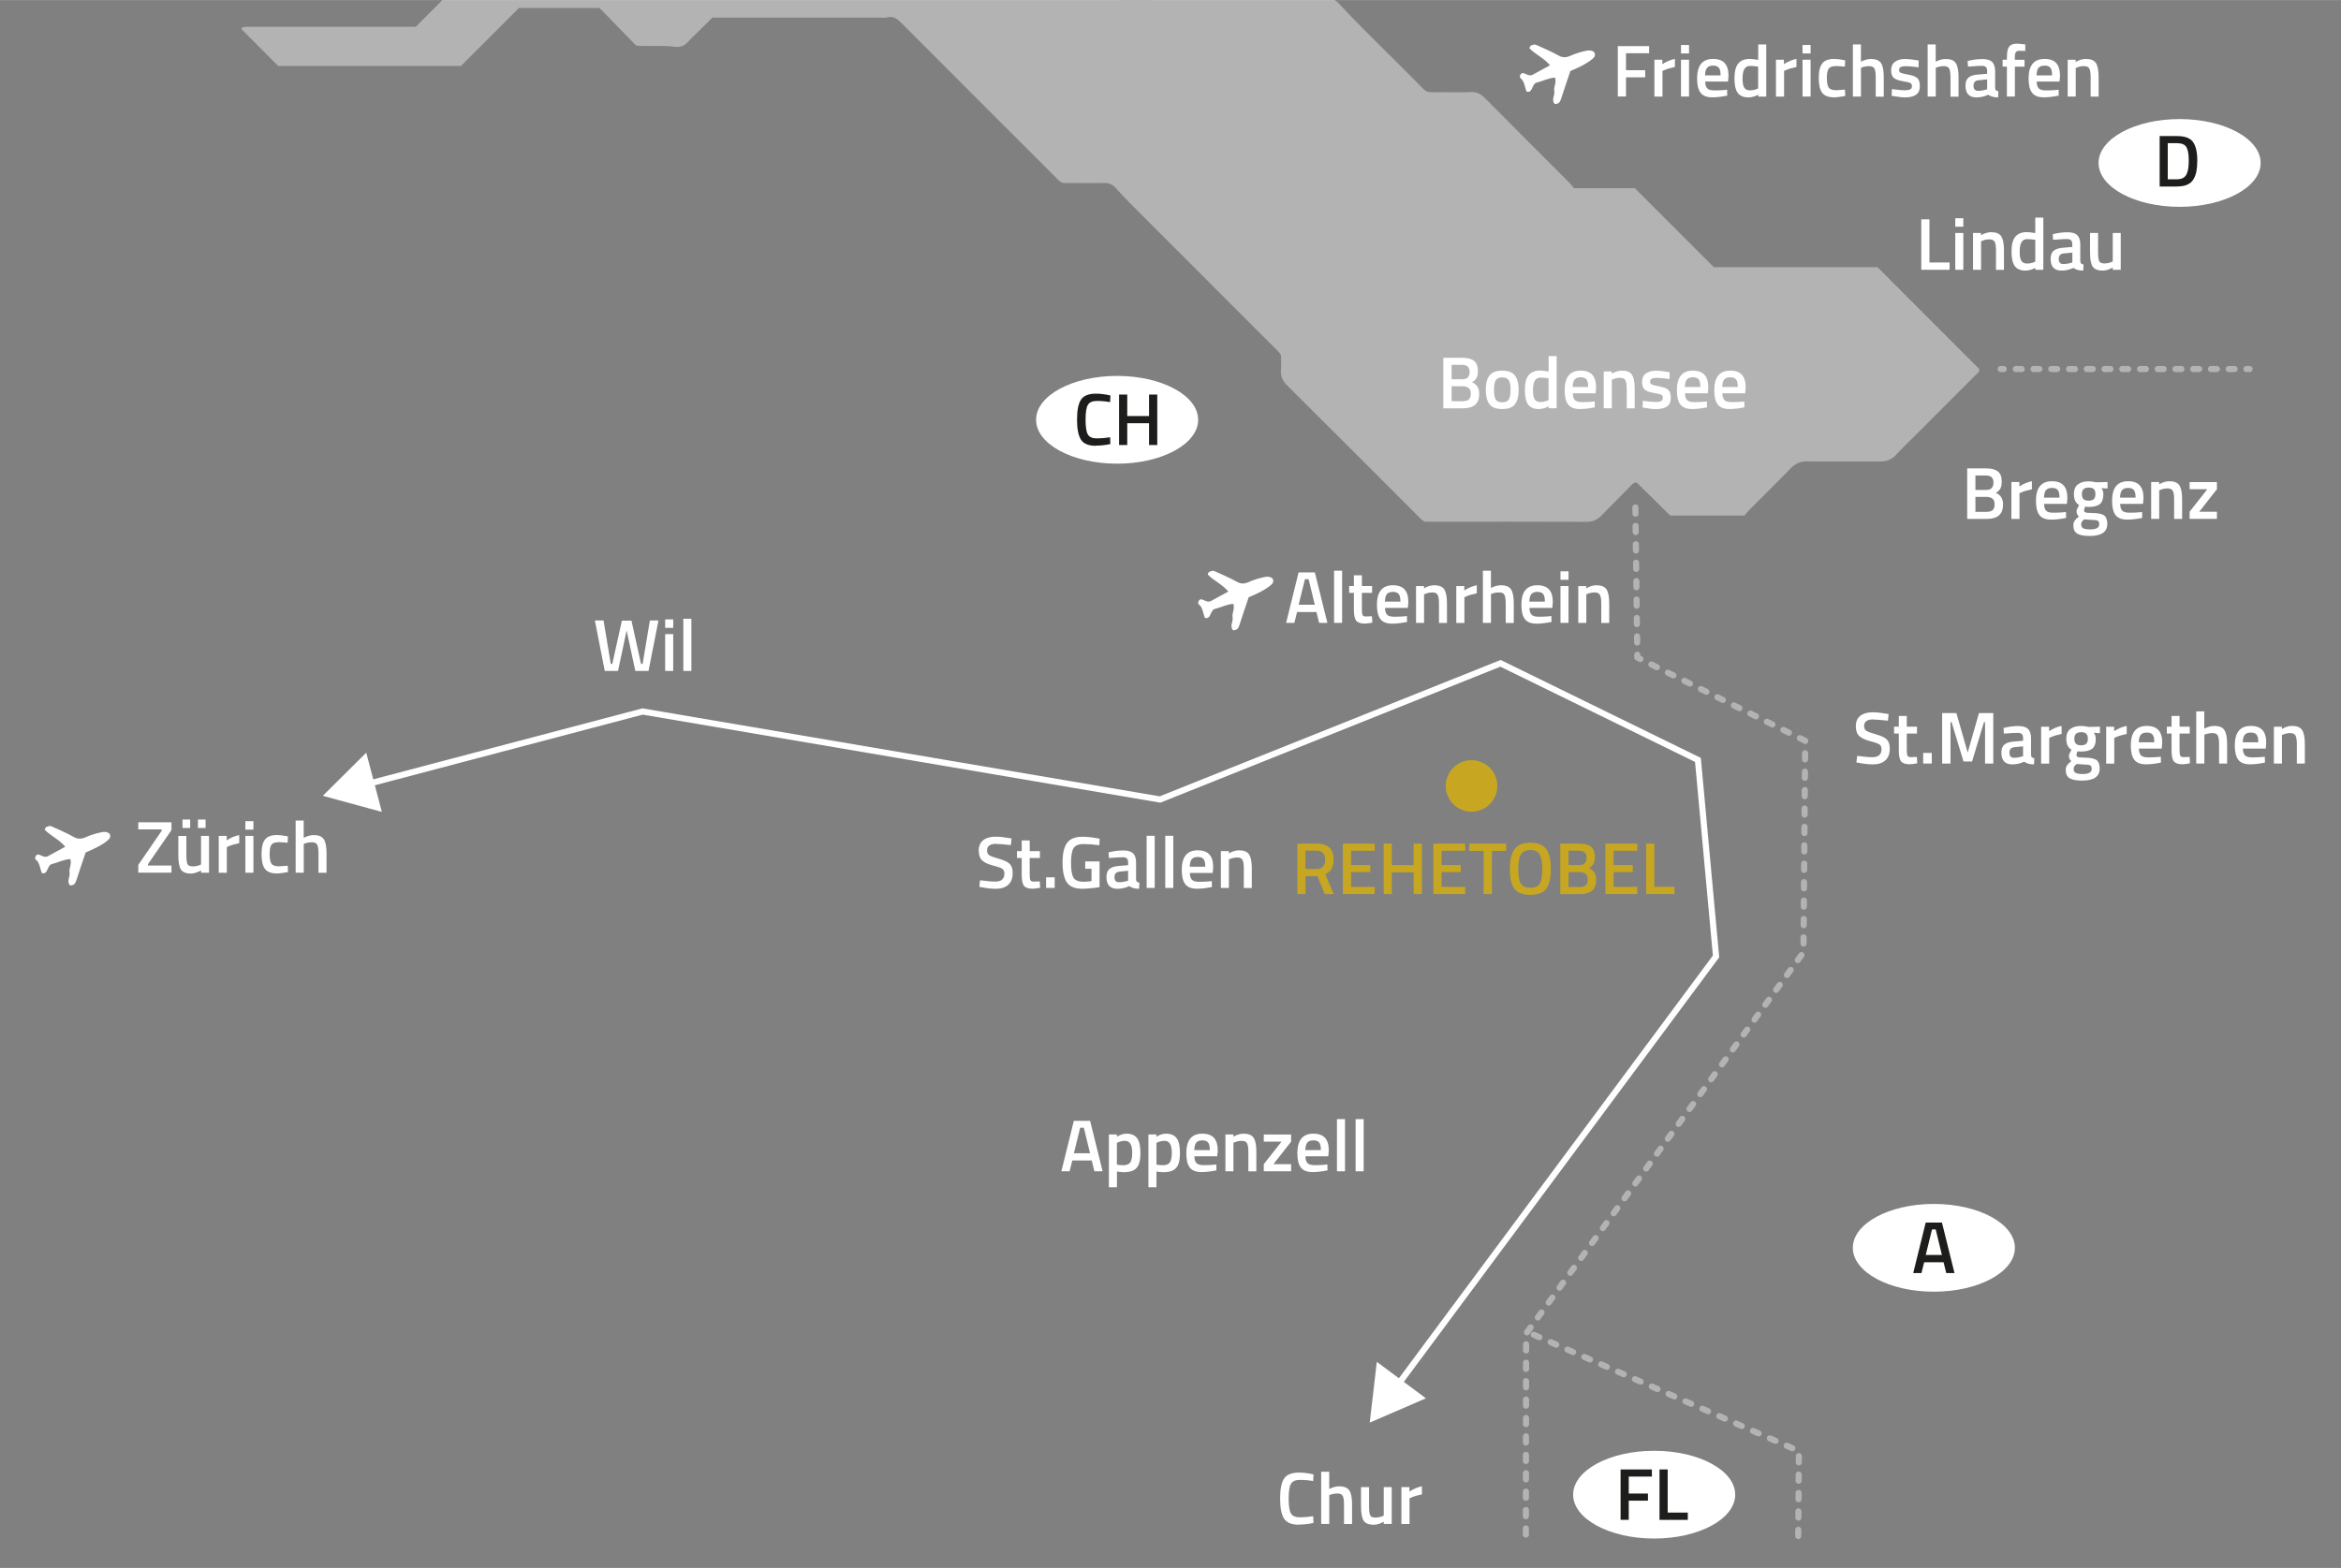 <?xml version="1.0" encoding="UTF-8"?>
<svg xmlns="http://www.w3.org/2000/svg" id="Ebene_3" viewBox="0 0 381.33 255.47" width="900" height="603">
  <rect x="0" y="0" width="381.33" height="255.47" fill="#808080" stroke="none"/>
  <defs>
    <style>
      .cls-1, .cls-2, .cls-3, .cls-4, .cls-5 {
        fill: none;
      }

      .cls-2 {
        stroke-miterlimit: 10;
      }

      .cls-2, .cls-3, .cls-4, .cls-5 {
        stroke: #fff;
      }

      .cls-6, .cls-3, .cls-7 {
        opacity: .4;
      }

      .cls-6, .cls-8 {
        fill: #fff;
      }

      .cls-9 {
        fill: #1d1d1b;
      }

      .cls-3 {
        stroke-dasharray: 1 2;
      }

      .cls-3, .cls-4, .cls-5 {
        stroke-linecap: round;
        stroke-linejoin: round;
      }

      .cls-5 {
        stroke-dasharray: .96 1.93;
      }

      .cls-10 {
        fill: #c7a721;
      }
    </style>
  </defs>
  <path class="cls-6" d="M68.28-32.06h10.48c.59.29,1.06.7,1.51,1.16,1.78,1.8,3.58,3.6,5.26,5.29.53.22.93.16,1.32.16,1.9,0,3.81.02,5.71,0,.69-.01,1.23.21,1.69.69.36.37.73.73,1.09,1.09,4.68,4.68,9.36,9.36,14.04,14.05.32.32.77.57.78,1.11-.78.34-4.15.43-6.15.17-1.93-1.98-3.95-4.05-5.91-6.06h-3.67c-.18.62-.29,3.34-.13,3.79.09.26.21.54.4.72,1.13,1.1,2.14,2.34,3.55,3.3.4,0,.87,0,1.35,0,3.77,0,7.53.02,11.3-.02.95,0,1.66.26,2.3.97.93,1.02,1.97,1.96,2.93,2.96.56.58,1.17.84,2,.83,3.41-.05,6.82.1,10.23-.07,5.27-.26,10.54-.07,15.8-.18.35,0,.71.05,1.15-.24.12-1.18.06-2.44.04-3.67-3.34-3.34-6.64-6.65-9.85-9.86-.22-.56-.16-1-.16-1.43,0-3.09-.02-6.18.01-9.28,0-.77-.23-1.35-.78-1.89-2.04-2-4.06-4.01-6.05-6.06-.61-.62-1.26-.85-2.11-.84-3.01.03-6.03.01-9.04.01-.43,0-.87,0-1.27,0-.4-.39-.75-.71-1.09-1.05-8.41-8.41-16.81-16.82-25.23-25.21-.73-.73-1.08-1.48-1.03-2.52.07-1.7.02-3.41.02-5.11,0-.43-.09-.88.33-1.31h8.17c7.03,7.03,14.18,14.17,21.33,21.32h13.57c.58.26.88.64,1.22.97,5.47,5.46,10.93,10.93,16.41,16.38,1.03,1.03,2.13,2,3.17,3.02,2.67,2.65,5.33,5.31,7.98,7.97.28.28.54.57.59,1.1-1.06.24-2.12.09-3.16.12-1.07.02-2.13,0-3.06,0-.41.28-.39.57-.39.84,0,4.16,0,8.32,0,12.49,0,.23-.02.48.19.72.38.29.87.15,1.33.15,6.14,0,12.29.03,18.43-.02,1.09,0,1.88.31,2.62,1.09,1.42,1.49,2.9,2.92,4.26,4.28.57.19,1.01.13,1.45.13,10.55,0,21.09-.02,31.64-.03.43,0,.86,0,1.3-.1.76-.17,1.4.1,1.92.66,4.09,4.43,8.48,8.55,12.7,12.85,1.91,1.94,1.31,1.61,3.91,1.63,1.63.01,3.25.05,4.88-.02.96-.04,1.65.3,2.31.97,4.55,4.59,9.13,9.15,13.69,13.72.31.31.57.66.84.98h9.91c4.29,4.29,8.57,8.57,12.86,12.86h26.66c5.55,5.56,11.01,11.02,16.57,16.59.12.47-.37.77-.72,1.12-3.16,3.17-6.33,6.34-9.5,9.51-1.12,1.12-2.28,2.21-3.35,3.38-.74.81-1.58,1.08-2.63,1.07-3.92-.02-7.85.05-11.77-.02-1.18-.02-2.01.36-2.81,1.2-2.17,2.26-4.42,4.44-6.62,6.66-.31.31-.57.66-.83.96h-12.11c-1.8-1.78-3.65-3.61-5.46-5.39-.41,0-.61.19-.81.39-1.64,1.67-3.28,3.33-4.92,5-.66.68-1.39,1.03-2.41,1.03-8.44-.04-16.89-.02-25.33-.02-.39,0-.79,0-1.02,0-.54-.25-.78-.57-1.06-.85-7.12-7.12-14.23-14.25-21.37-21.35-.73-.73-1.11-1.48-1.02-2.52.07-.83.01-1.66.01-2.38-.24-.52-.6-.78-.9-1.09-7.93-7.94-15.86-15.87-23.79-23.81-.75-.75-1.48-1.54-2.19-2.33-.54-.6-1.14-.89-1.98-.87-1.9.05-3.81.02-5.71.01-.39,0-.79.05-1.2-.09-.41-.22-.71-.61-1.04-.94-8.36-8.35-16.71-16.7-25.05-25.07-.69-.7-1.36-1.17-2.39-.87-.33.1-.71.02-1.07.02-8.6,0-17.21,0-25.81,0-.47,0-.95,0-1.5,0-.91.91-1.84,1.82-2.77,2.74-.37.36-.76.7-1.09,1.1-.61.75-1.41,1.03-2.32.91-1.74-.23-3.48-.09-5.22-.14-.32,0-.63-.04-1.02-.06-1.99-2.05-4-4.12-5.96-6.12h-13.12c-3.11,3.11-6.28,6.27-9.46,9.45h-29.76c-2.02-2.02-3.99-4-6-6.02.05-.27.32-.34.6-.36.36-.02.71-.01,1.07-.01,8.52,0,17.05,0,25.57,0,.43,0,.87,0,1.18,0,5.12-5.15,10.14-10.21,15.18-15.29-.36-.64-3.95-4.34-5.71-5.83-.41-.16-.85-.09-1.28-.09-2.46,0-4.92-.01-7.37.01-.72,0-1.3-.17-1.82-.69-1.95-1.97-3.92-3.93-5.88-5.89-.2-.2-.39-.39-.4-.7.45-.76,6.4-6.81,7.81-7.92Z"/>
  <g>
    <rect class="cls-1" x="210.38" y="137.17" width="69.44" height="15.67"/>
    <path class="cls-10" d="M212.66,142.74v2.93h-1.33v-8.22h3.12c1.86,0,2.78.87,2.78,2.62,0,1.17-.45,1.96-1.34,2.38l1.36,3.23h-1.46l-1.19-2.93h-1.93ZM215.86,140.08c0-.98-.47-1.48-1.42-1.48h-1.79v2.99h1.81c.48,0,.83-.14,1.06-.41.22-.28.34-.64.34-1.1Z"/>
    <path class="cls-10" d="M218.75,145.67v-8.22h5.18v1.16h-3.85v2.33h3.13v1.15h-3.13v2.4h3.85v1.18h-5.18Z"/>
    <path class="cls-10" d="M230.27,145.67v-3.55h-3.55v3.55h-1.33v-8.22h1.33v3.5h3.55v-3.5h1.34v8.22h-1.34Z"/>
    <path class="cls-10" d="M233.49,145.67v-8.22h5.18v1.16h-3.85v2.33h3.13v1.15h-3.13v2.4h3.85v1.18h-5.18Z"/>
    <path class="cls-10" d="M239.34,138.64v-1.19h6v1.19h-2.32v7.03h-1.34v-7.03h-2.34Z"/>
    <path class="cls-10" d="M251.88,144.79c-.49.67-1.36,1.01-2.6,1.01s-2.11-.34-2.6-1.01c-.5-.68-.74-1.74-.74-3.19s.25-2.52.75-3.23,1.37-1.06,2.6-1.06,2.1.35,2.59,1.05c.5.7.74,1.78.74,3.23s-.25,2.52-.74,3.19ZM247.72,143.93c.27.47.79.71,1.56.71s1.29-.23,1.55-.7c.27-.46.4-1.24.4-2.33s-.14-1.89-.41-2.38c-.28-.5-.79-.74-1.54-.74s-1.27.25-1.55.74c-.28.5-.42,1.29-.42,2.37s.14,1.86.41,2.33Z"/>
    <path class="cls-10" d="M254.17,137.45h3.12c.84,0,1.47.17,1.88.51s.62.88.62,1.63c0,.49-.08.87-.23,1.15-.16.28-.4.51-.74.7.78.3,1.18.94,1.18,1.91,0,1.55-.87,2.33-2.62,2.33h-3.22v-8.22ZM257.22,138.6h-1.72v2.35h1.76c.78,0,1.18-.4,1.18-1.21,0-.76-.41-1.14-1.22-1.14ZM257.29,142.08h-1.79v2.44h1.81c.44,0,.77-.09.99-.28.22-.18.33-.5.33-.95s-.13-.76-.38-.94c-.26-.18-.58-.27-.96-.27Z"/>
    <path class="cls-10" d="M261.51,145.67v-8.22h5.18v1.16h-3.85v2.33h3.13v1.15h-3.13v2.4h3.85v1.18h-5.18Z"/>
    <path class="cls-10" d="M272.76,145.67h-4.61v-8.22h1.33v7.03h3.28v1.19Z"/>
  </g>
  <g>
    <rect class="cls-1" x="96.62" y="100.81" width="69.44" height="15.67"/>
    <path class="cls-8" d="M96.91,101.09h1.4l1.18,7.07h.25l1.56-7.04h1.56l1.56,7.04h.26l1.18-7.07h1.4l-1.62,8.22h-2.15l-1.42-6.59-1.4,6.59h-2.16l-1.61-8.22Z"/>
    <path class="cls-8" d="M108.35,102.29v-1.38h1.31v1.38h-1.31ZM108.35,109.31v-6h1.31v6h-1.31Z"/>
    <path class="cls-8" d="M111.31,109.31v-8.5h1.31v8.5h-1.31Z"/>
  </g>
  <g>
    <rect class="cls-1" x="22.02" y="133.69" width="69.44" height="15.67"/>
    <path class="cls-8" d="M22.53,135.13v-1.16h5.4v1.28l-3.82,5.54v.23h3.82v1.16h-5.4v-1.27l3.8-5.54v-.24h-3.8Z"/>
    <path class="cls-8" d="M34.05,136.19v6h-1.3v-.37l-.24.13c-.16.08-.37.16-.64.25s-.51.13-.74.13c-.82,0-1.38-.22-1.66-.67-.28-.44-.42-1.22-.42-2.33v-3.13h1.31v3.14c0,.72.06,1.2.18,1.45.12.25.41.37.87.37s.91-.1,1.34-.31v-4.66h1.3ZM29.73,134.9v-1.37h1.25v1.37h-1.25ZM32.24,134.9v-1.37h1.25v1.37h-1.25Z"/>
    <path class="cls-8" d="M35.63,142.19v-6h1.3v.72c.68-.44,1.36-.72,2.04-.85v1.31c-.69.14-1.28.31-1.76.53l-.26.11v4.19h-1.31Z"/>
    <path class="cls-8" d="M39.97,135.17v-1.38h1.31v1.38h-1.31ZM39.97,142.19v-6h1.31v6h-1.31Z"/>
    <path class="cls-8" d="M45.1,136.05c.42,0,.92.06,1.5.17l.3.06-.05,1.03c-.63-.06-1.1-.1-1.4-.1-.61,0-1.02.14-1.22.41-.21.27-.31.78-.31,1.54s.1,1.27.3,1.56c.2.29.62.43,1.25.43l1.4-.1.04,1.04c-.81.14-1.42.22-1.82.22-.91,0-1.55-.25-1.93-.74s-.56-1.3-.56-2.42.2-1.92.59-2.39c.39-.48,1.03-.71,1.92-.71Z"/>
    <path class="cls-8" d="M49.47,142.19h-1.31v-8.5h1.31v2.81c.59-.3,1.14-.44,1.64-.44.8,0,1.35.23,1.64.68.29.45.44,1.2.44,2.24v3.22h-1.31v-3.18c0-.65-.07-1.11-.2-1.38-.14-.27-.42-.41-.86-.41-.38,0-.77.06-1.15.19l-.19.07v4.7Z"/>
  </g>
  <g>
    <rect class="cls-1" x="172.65" y="182.35" width="69.44" height="15.67"/>
    <path class="cls-8" d="M172.89,190.84l2.03-8.22h2.65l2.04,8.22h-1.34l-.44-1.76h-3.16l-.44,1.76h-1.33ZM175.95,183.74l-1.02,4.16h2.63l-1.01-4.16h-.6Z"/>
    <path class="cls-8" d="M180.63,193.42v-8.58h1.3v.37c.55-.34,1.07-.5,1.55-.5.79,0,1.37.24,1.74.73.37.48.55,1.3.55,2.44s-.21,1.94-.63,2.41-1.11.7-2.06.7c-.33,0-.71-.04-1.14-.11v2.56h-1.31ZM183.24,185.88c-.38,0-.75.08-1.13.25l-.18.08v3.54c.32.06.67.1,1.06.1.54,0,.92-.16,1.13-.47.21-.31.31-.84.31-1.6,0-1.27-.4-1.91-1.19-1.91Z"/>
    <path class="cls-8" d="M187.07,193.42v-8.58h1.3v.37c.55-.34,1.07-.5,1.55-.5.79,0,1.37.24,1.74.73.37.48.55,1.3.55,2.44s-.21,1.94-.63,2.41-1.11.7-2.06.7c-.33,0-.71-.04-1.14-.11v2.56h-1.31ZM189.69,185.88c-.38,0-.75.08-1.13.25l-.18.08v3.54c.32.06.67.1,1.06.1.54,0,.92-.16,1.13-.47.21-.31.31-.84.31-1.6,0-1.27-.4-1.91-1.19-1.91Z"/>
    <path class="cls-8" d="M197.79,189.76l.34-.04.02.97c-.91.18-1.72.28-2.42.28-.89,0-1.53-.24-1.91-.73-.39-.49-.58-1.27-.58-2.34,0-2.13.87-3.19,2.6-3.19s2.52.92,2.52,2.75l-.08.94h-3.72c0,.5.12.86.32,1.09s.6.35,1.16.35,1.15-.02,1.75-.07ZM197.07,187.39c0-.59-.09-1.01-.28-1.24-.19-.24-.51-.35-.95-.35s-.77.12-.98.37c-.2.25-.31.66-.32,1.22h2.53Z"/>
    <path class="cls-8" d="M200.92,190.84h-1.31v-6h1.3v.37c.58-.34,1.14-.5,1.66-.5.8,0,1.35.23,1.64.68.29.45.44,1.2.44,2.24v3.22h-1.3v-3.18c0-.65-.07-1.11-.21-1.38-.14-.27-.43-.41-.86-.41-.41,0-.8.08-1.18.24l-.18.07v4.66Z"/>
    <path class="cls-8" d="M205.86,186.01v-1.16h4.45v1.16l-2.88,3.67h2.88v1.16h-4.45v-1.16l2.89-3.67h-2.89Z"/>
    <path class="cls-8" d="M215.88,189.76l.34-.04.02.97c-.91.18-1.72.28-2.42.28-.89,0-1.53-.24-1.91-.73-.39-.49-.58-1.27-.58-2.34,0-2.13.87-3.19,2.6-3.19s2.52.92,2.52,2.75l-.08.94h-3.72c0,.5.12.86.32,1.09s.6.35,1.16.35,1.15-.02,1.75-.07ZM215.16,187.39c0-.59-.09-1.01-.28-1.24-.19-.24-.51-.35-.95-.35s-.77.12-.98.37c-.2.25-.31.66-.32,1.22h2.53Z"/>
    <path class="cls-8" d="M217.78,190.84v-8.5h1.31v8.5h-1.31Z"/>
    <path class="cls-8" d="M220.82,190.84v-8.5h1.31v8.5h-1.31Z"/>
  </g>
  <g>
    <rect class="cls-1" x="207.89" y="239.8" width="28.47" height="15.67"/>
    <path class="cls-8" d="M211.6,248.43c-1.2,0-2.01-.33-2.44-1s-.64-1.76-.64-3.28.22-2.6.65-3.25c.43-.64,1.24-.97,2.44-.97.71,0,1.5.1,2.35.3l-.05,1.08c-.72-.13-1.44-.19-2.16-.19s-1.21.21-1.46.64-.38,1.23-.38,2.41.12,1.98.37,2.41c.25.43.73.64,1.45.64s1.45-.06,2.18-.18l.04,1.1c-.82.18-1.6.26-2.34.26Z"/>
    <path class="cls-8" d="M216.52,248.3h-1.31v-8.5h1.31v2.81c.59-.3,1.14-.44,1.64-.44.8,0,1.35.23,1.64.68.29.45.44,1.2.44,2.24v3.22h-1.31v-3.18c0-.65-.07-1.11-.2-1.38-.14-.27-.42-.41-.86-.41-.38,0-.77.06-1.15.19l-.19.07v4.7Z"/>
    <path class="cls-8" d="M225.4,242.3h1.3v6h-1.3v-.37c-.58.34-1.12.5-1.62.5-.82,0-1.38-.22-1.66-.67-.28-.44-.42-1.22-.42-2.33v-3.13h1.31v3.14c0,.72.06,1.2.18,1.45.12.25.4.37.84.37s.83-.08,1.19-.24l.18-.07v-4.66Z"/>
    <path class="cls-8" d="M228.28,248.3v-6h1.3v.72c.68-.44,1.36-.72,2.04-.85v1.31c-.69.14-1.28.31-1.76.53l-.26.11v4.19h-1.31Z"/>
  </g>
  <g>
    <rect class="cls-1" x="158.94" y="136.17" width="69.44" height="15.67"/>
    <path class="cls-8" d="M162.3,137.48c-1.02,0-1.52.36-1.52,1.07,0,.37.12.63.36.79.24.16.77.35,1.59.58.82.23,1.4.5,1.73.82s.5.81.5,1.49c0,.86-.25,1.51-.74,1.94-.49.43-1.16.64-2.01.64-.68,0-1.43-.08-2.26-.24l-.43-.08.13-1.07c1.08.14,1.9.22,2.47.22.99,0,1.49-.44,1.49-1.32,0-.34-.11-.6-.34-.76-.22-.16-.73-.34-1.51-.54-.78-.2-1.37-.47-1.75-.81-.38-.34-.58-.89-.58-1.63s.24-1.31.73-1.69,1.15-.57,2.01-.57c.62,0,1.34.07,2.18.22l.42.07-.11,1.08c-1.12-.13-1.91-.19-2.38-.19Z"/>
    <path class="cls-8" d="M169.39,139.79h-1.66v2.64c0,.49.04.81.11.97.07.16.26.24.55.24l.98-.04.06,1.04c-.54.1-.94.16-1.22.16-.68,0-1.15-.16-1.4-.47-.25-.31-.38-.9-.38-1.76v-2.78h-.77v-1.12h.77v-1.74h1.3v1.74h1.66v1.12Z"/>
    <path class="cls-8" d="M170.4,144.67v-1.73h1.4v1.73h-1.4Z"/>
    <path class="cls-8" d="M176.77,141.53v-1.18h2.34v4.18c-.22.06-.65.12-1.31.18-.66.06-1.14.1-1.43.1-1.25,0-2.11-.34-2.58-1.03-.47-.69-.71-1.77-.71-3.23s.24-2.54.73-3.21c.48-.67,1.32-1.01,2.51-1.01.7,0,1.5.08,2.38.24l.42.08-.05,1.06c-.97-.13-1.84-.19-2.6-.19s-1.29.22-1.58.65c-.28.43-.43,1.23-.43,2.4s.13,1.97.4,2.42c.27.44.81.67,1.63.67.58,0,1.02-.04,1.31-.11v-2h-1.02Z"/>
    <path class="cls-8" d="M185.06,140.52v2.74c0,.18.05.31.14.39s.21.14.39.16l-.04,1c-.69,0-1.22-.15-1.6-.44-.64.3-1.28.44-1.93.44-1.19,0-1.79-.64-1.79-1.91,0-.61.16-1.05.49-1.32.32-.27.82-.44,1.49-.49l1.55-.13v-.43c0-.32-.07-.54-.21-.67-.14-.13-.35-.19-.62-.19-.51,0-1.15.03-1.92.1l-.38.02-.05-.92c.87-.21,1.67-.31,2.41-.31s1.26.16,1.58.47c.32.32.49.82.49,1.51ZM182.37,142.01c-.55.05-.83.35-.83.9s.24.83.73.83c.4,0,.82-.06,1.27-.19l.22-.07v-1.6l-1.39.13Z"/>
    <path class="cls-8" d="M186.78,144.67v-8.5h1.31v8.5h-1.31Z"/>
    <path class="cls-8" d="M189.81,144.67v-8.5h1.31v8.5h-1.31Z"/>
    <path class="cls-8" d="M197.05,143.59l.34-.04.02.97c-.91.18-1.72.28-2.42.28-.89,0-1.53-.24-1.91-.73-.39-.49-.58-1.27-.58-2.34,0-2.13.87-3.19,2.6-3.19s2.52.92,2.52,2.75l-.08.94h-3.72c0,.5.12.86.32,1.09s.6.35,1.16.35,1.15-.02,1.75-.07ZM196.33,141.21c0-.59-.09-1.01-.28-1.24-.19-.24-.51-.35-.95-.35s-.77.12-.98.37c-.2.25-.31.66-.32,1.22h2.53Z"/>
    <path class="cls-8" d="M200.18,144.67h-1.31v-6h1.3v.37c.58-.34,1.14-.5,1.66-.5.8,0,1.35.23,1.64.68.29.45.44,1.2.44,2.24v3.22h-1.3v-3.18c0-.65-.07-1.11-.21-1.38-.14-.27-.43-.41-.86-.41-.41,0-.8.08-1.18.24l-.18.07v4.66Z"/>
  </g>
  <g>
    <rect class="cls-1" x="234.17" y="58.01" width="69.44" height="15.67"/>
    <path class="cls-8" d="M235.12,58.29h3.12c.84,0,1.47.17,1.88.51.42.34.62.88.62,1.63,0,.49-.08.87-.23,1.15-.16.28-.4.51-.74.7.78.3,1.18.94,1.18,1.91,0,1.55-.87,2.33-2.62,2.33h-3.22v-8.22ZM238.17,59.44h-1.72v2.35h1.76c.78,0,1.18-.4,1.18-1.21,0-.76-.41-1.14-1.22-1.14ZM238.24,62.92h-1.79v2.44h1.81c.44,0,.77-.09.99-.28.22-.18.33-.5.33-.95s-.13-.76-.38-.94c-.26-.18-.58-.27-.96-.27Z"/>
    <path class="cls-8" d="M242.64,61.16c.41-.52,1.1-.78,2.06-.78s1.65.26,2.06.78.62,1.3.62,2.34-.2,1.82-.6,2.35c-.4.53-1.09.79-2.08.79s-1.68-.26-2.08-.79c-.4-.53-.6-1.31-.6-2.35s.21-1.82.62-2.34ZM243.62,65.06c.18.32.54.48,1.08.48s.9-.16,1.08-.48c.18-.32.28-.84.28-1.57s-.1-1.24-.29-1.55c-.2-.3-.55-.46-1.06-.46s-.87.15-1.06.46c-.2.3-.29.82-.29,1.55s.09,1.25.28,1.57Z"/>
    <path class="cls-8" d="M253.57,58.01v8.5h-1.3v-.31c-.58.3-1.12.44-1.61.44-.78,0-1.36-.24-1.72-.71-.36-.47-.55-1.26-.55-2.38s.2-1.92.61-2.42,1.03-.76,1.89-.76c.29,0,.74.05,1.37.16v-2.52h1.31ZM252.05,65.26l.2-.08v-3.55c-.48-.08-.92-.12-1.33-.12-.81,0-1.21.67-1.21,2.02,0,.74.09,1.25.28,1.53.19.28.49.43.89.43s.8-.07,1.16-.22Z"/>
    <path class="cls-8" d="M259.42,65.43l.34-.04.02.97c-.91.18-1.72.28-2.42.28-.89,0-1.53-.24-1.91-.73-.39-.49-.58-1.27-.58-2.34,0-2.13.87-3.19,2.6-3.19s2.52.92,2.52,2.75l-.08.94h-3.72c0,.5.12.86.32,1.09s.6.35,1.16.35,1.15-.02,1.75-.07ZM258.7,63.05c0-.59-.09-1.01-.28-1.24-.19-.24-.51-.35-.95-.35s-.77.12-.98.37c-.2.25-.31.66-.32,1.22h2.53Z"/>
    <path class="cls-8" d="M262.55,66.51h-1.31v-6h1.3v.37c.58-.34,1.14-.5,1.66-.5.8,0,1.35.23,1.64.68.29.45.44,1.2.44,2.24v3.22h-1.3v-3.18c0-.65-.07-1.11-.21-1.38-.14-.27-.43-.41-.86-.41-.41,0-.8.08-1.18.24l-.18.07v4.66Z"/>
    <path class="cls-8" d="M271.96,61.75c-.94-.13-1.63-.19-2.05-.19s-.72.05-.88.15c-.16.1-.25.26-.25.47s.09.37.27.46.6.19,1.27.31c.67.12,1.14.3,1.42.55.28.25.42.69.42,1.32s-.2,1.1-.61,1.39-.99.44-1.77.44c-.49,0-1.1-.07-1.85-.2l-.37-.06.05-1.09c.96.13,1.65.19,2.08.19s.73-.05.91-.16.27-.28.27-.52-.09-.41-.26-.5c-.17-.09-.58-.19-1.24-.3-.65-.11-1.13-.28-1.43-.51-.3-.23-.46-.66-.46-1.27s.21-1.08.63-1.38c.42-.3.96-.46,1.61-.46.51,0,1.14.06,1.88.19l.37.07-.02,1.09Z"/>
    <path class="cls-8" d="M277.7,65.43l.34-.04.02.97c-.91.18-1.72.28-2.42.28-.89,0-1.53-.24-1.91-.73-.39-.49-.58-1.27-.58-2.34,0-2.13.87-3.19,2.6-3.19s2.52.92,2.52,2.75l-.08.94h-3.72c0,.5.12.86.32,1.09s.6.35,1.16.35,1.15-.02,1.75-.07ZM276.98,63.05c0-.59-.09-1.01-.28-1.24-.19-.24-.51-.35-.95-.35s-.77.12-.98.37c-.2.25-.31.66-.32,1.22h2.53Z"/>
    <path class="cls-8" d="M283.79,65.43l.34-.04.02.97c-.91.18-1.72.28-2.42.28-.89,0-1.53-.24-1.91-.73-.39-.49-.58-1.27-.58-2.34,0-2.13.87-3.19,2.6-3.19s2.52.92,2.52,2.75l-.08.94h-3.72c0,.5.12.86.32,1.09s.6.35,1.16.35,1.15-.02,1.75-.07ZM283.07,63.05c0-.59-.09-1.01-.28-1.24-.19-.24-.51-.35-.95-.35s-.77.12-.98.37c-.2.25-.31.66-.32,1.22h2.53Z"/>
  </g>
  <g>
    <rect class="cls-1" x="209.26" y="92.98" width="69.44" height="15.67"/>
    <path class="cls-8" d="M209.5,101.48l2.03-8.22h2.65l2.04,8.22h-1.34l-.44-1.76h-3.16l-.44,1.76h-1.33ZM212.56,94.37l-1.02,4.16h2.63l-1.01-4.16h-.6Z"/>
    <path class="cls-8" d="M217.31,101.48v-8.5h1.31v8.5h-1.31Z"/>
    <path class="cls-8" d="M223.5,96.59h-1.66v2.64c0,.49.04.81.11.97.07.16.26.24.55.24l.98-.04.06,1.04c-.54.1-.94.16-1.22.16-.68,0-1.15-.16-1.4-.47s-.38-.9-.38-1.76v-2.78h-.77v-1.12h.77v-1.74h1.3v1.74h1.66v1.12Z"/>
    <path class="cls-8" d="M228.84,100.4l.34-.04.02.97c-.91.18-1.72.28-2.42.28-.89,0-1.53-.24-1.91-.73-.39-.49-.58-1.27-.58-2.34,0-2.13.87-3.19,2.6-3.19s2.52.92,2.52,2.75l-.08.94h-3.72c0,.5.12.86.32,1.09s.6.35,1.16.35,1.15-.02,1.75-.07ZM228.12,98.02c0-.59-.09-1.01-.28-1.24-.19-.24-.51-.35-.95-.35s-.77.12-.98.37c-.2.25-.31.66-.32,1.22h2.53Z"/>
    <path class="cls-8" d="M231.97,101.48h-1.31v-6h1.3v.37c.58-.34,1.14-.5,1.66-.5.8,0,1.35.23,1.64.68.29.45.44,1.2.44,2.24v3.22h-1.3v-3.18c0-.65-.07-1.11-.21-1.38-.14-.27-.43-.41-.86-.41-.41,0-.8.08-1.18.24l-.18.07v4.66Z"/>
    <path class="cls-8" d="M237.22,101.48v-6h1.3v.72c.68-.44,1.36-.72,2.04-.85v1.31c-.69.14-1.28.31-1.76.53l-.26.11v4.19h-1.31Z"/>
    <path class="cls-8" d="M242.86,101.48h-1.31v-8.5h1.31v2.81c.59-.3,1.14-.44,1.64-.44.8,0,1.35.23,1.64.68.29.45.44,1.2.44,2.24v3.22h-1.31v-3.18c0-.65-.07-1.11-.2-1.38-.14-.27-.42-.41-.86-.41-.38,0-.77.06-1.15.19l-.19.07v4.7Z"/>
    <path class="cls-8" d="M252.37,100.4l.34-.04.02.97c-.91.18-1.72.28-2.42.28-.89,0-1.53-.24-1.91-.73-.39-.49-.58-1.27-.58-2.34,0-2.13.87-3.19,2.6-3.19s2.52.92,2.52,2.75l-.08.94h-3.72c0,.5.12.86.32,1.09s.6.35,1.16.35,1.15-.02,1.75-.07ZM251.65,98.02c0-.59-.09-1.01-.28-1.24-.19-.24-.51-.35-.95-.35s-.77.12-.98.37c-.2.25-.31.66-.32,1.22h2.53Z"/>
    <path class="cls-8" d="M254.19,94.46v-1.38h1.31v1.38h-1.31ZM254.19,101.48v-6h1.31v6h-1.31Z"/>
    <path class="cls-8" d="M258.4,101.48h-1.31v-6h1.3v.37c.58-.34,1.14-.5,1.66-.5.8,0,1.35.23,1.64.68.29.45.44,1.2.44,2.24v3.22h-1.3v-3.18c0-.65-.07-1.11-.21-1.38-.14-.27-.43-.41-.86-.41-.41,0-.8.08-1.18.24l-.18.07v4.66Z"/>
  </g>
  <g>
    <rect class="cls-1" x="301.81" y="115.9" width="98.22" height="15.67"/>
    <path class="cls-8" d="M305.17,117.21c-1.02,0-1.52.36-1.52,1.07,0,.37.12.63.36.79.24.16.77.35,1.59.58.82.23,1.4.5,1.73.82s.5.81.5,1.49c0,.86-.25,1.51-.74,1.94-.49.43-1.16.64-2.01.64-.68,0-1.43-.08-2.26-.24l-.43-.08.13-1.07c1.08.14,1.9.22,2.47.22.99,0,1.49-.44,1.49-1.32,0-.34-.11-.6-.34-.76s-.73-.34-1.51-.54c-.78-.2-1.37-.47-1.75-.81-.38-.34-.58-.89-.58-1.63s.24-1.31.73-1.69c.48-.38,1.15-.57,2.01-.57.62,0,1.34.07,2.18.22l.42.07-.11,1.08c-1.12-.13-1.91-.19-2.38-.19Z"/>
    <path class="cls-8" d="M312.26,119.51h-1.66v2.64c0,.49.04.81.11.97.07.16.26.24.55.24l.98-.04.06,1.04c-.54.1-.94.16-1.22.16-.68,0-1.15-.16-1.4-.47s-.38-.9-.38-1.76v-2.78h-.77v-1.12h.77v-1.74h1.3v1.74h1.66v1.12Z"/>
    <path class="cls-8" d="M313.27,124.4v-1.73h1.4v1.73h-1.4Z"/>
    <path class="cls-8" d="M316.36,124.4v-8.22h2.32l1.84,6.42,1.84-6.42h2.33v8.22h-1.34v-6.74h-.18l-1.94,6.41h-1.39l-1.94-6.41h-.18v6.74h-1.33Z"/>
    <path class="cls-8" d="M330.84,120.25v2.74c0,.18.05.31.14.39s.21.14.39.16l-.04,1c-.69,0-1.22-.15-1.6-.44-.64.3-1.28.44-1.93.44-1.19,0-1.79-.64-1.79-1.91,0-.61.16-1.05.49-1.32.32-.27.82-.44,1.49-.49l1.55-.13v-.43c0-.32-.07-.54-.21-.67-.14-.13-.35-.19-.62-.19-.51,0-1.15.03-1.92.1l-.38.02-.05-.92c.87-.21,1.67-.31,2.41-.31s1.26.16,1.58.47c.32.32.49.82.49,1.51ZM328.15,121.73c-.55.05-.83.35-.83.9s.24.83.73.83c.4,0,.82-.06,1.27-.19l.22-.07v-1.6l-1.39.13Z"/>
    <path class="cls-8" d="M332.48,124.4v-6h1.3v.72c.68-.44,1.36-.72,2.04-.85v1.31c-.69.14-1.28.31-1.76.53l-.26.11v4.19h-1.31Z"/>
    <path class="cls-8" d="M342.02,125.21c0,1.31-.95,1.97-2.84,1.97-.91,0-1.59-.12-2.03-.37-.44-.25-.66-.7-.66-1.36,0-.3.07-.55.22-.76.14-.21.38-.44.7-.69-.26-.18-.4-.47-.4-.88,0-.16.11-.42.32-.78l.11-.18c-.58-.34-.86-.94-.86-1.8,0-.72.22-1.25.65-1.58.43-.34,1.02-.5,1.75-.5.35,0,.7.04,1.04.12l.18.04,1.86-.05v1.06l-1-.06c.22.28.32.61.32.98,0,.78-.2,1.33-.59,1.63-.4.3-1.01.45-1.85.45-.21,0-.38-.02-.53-.05-.11.27-.17.48-.17.63s.07.25.22.31c.15.06.51.09,1.07.1.95,0,1.6.14,1.96.38.35.25.53.72.53,1.4ZM337.78,125.33c0,.28.11.48.34.6.22.12.61.18,1.15.18.97,0,1.45-.28,1.45-.83,0-.31-.09-.51-.26-.59-.17-.08-.51-.13-1.03-.14l-1.18-.07c-.18.14-.3.28-.37.4-.07.12-.11.27-.11.45ZM338.14,121.17c.18.17.46.26.85.26s.67-.09.85-.26c.17-.17.26-.44.26-.81s-.09-.64-.26-.81c-.18-.17-.46-.26-.85-.26-.74,0-1.1.36-1.1,1.07,0,.37.09.64.26.81Z"/>
    <path class="cls-8" d="M343.08,124.4v-6h1.3v.72c.68-.44,1.36-.72,2.04-.85v1.31c-.69.14-1.28.31-1.76.53l-.26.11v4.19h-1.31Z"/>
    <path class="cls-8" d="M351.64,123.32l.34-.04.02.97c-.91.18-1.72.28-2.42.28-.89,0-1.53-.24-1.91-.73-.39-.49-.58-1.27-.58-2.34,0-2.13.87-3.19,2.6-3.19s2.52.92,2.52,2.75l-.08.94h-3.72c0,.5.12.86.32,1.09s.6.35,1.16.35,1.15-.02,1.75-.07ZM350.92,120.94c0-.59-.09-1.01-.28-1.24-.19-.24-.51-.35-.95-.35s-.77.12-.98.37c-.2.25-.31.66-.32,1.22h2.53Z"/>
    <path class="cls-8" d="M356.69,119.51h-1.66v2.64c0,.49.04.81.11.97.07.16.26.24.55.24l.98-.04.06,1.04c-.54.1-.94.16-1.22.16-.68,0-1.15-.16-1.4-.47s-.38-.9-.38-1.76v-2.78h-.77v-1.12h.77v-1.74h1.3v1.74h1.66v1.12Z"/>
    <path class="cls-8" d="M359.06,124.4h-1.31v-8.5h1.31v2.81c.59-.3,1.14-.44,1.64-.44.8,0,1.35.23,1.64.68.29.45.44,1.2.44,2.24v3.22h-1.31v-3.18c0-.65-.07-1.11-.2-1.38-.14-.27-.42-.41-.86-.41-.38,0-.77.06-1.15.19l-.19.07v4.7Z"/>
    <path class="cls-8" d="M368.58,123.32l.34-.04.02.97c-.91.18-1.72.28-2.42.28-.89,0-1.53-.24-1.91-.73-.39-.49-.58-1.27-.58-2.34,0-2.13.87-3.19,2.6-3.19s2.52.92,2.52,2.75l-.08.94h-3.72c0,.5.12.86.32,1.09.21.23.6.35,1.16.35s1.15-.02,1.75-.07ZM367.86,120.94c0-.59-.09-1.01-.28-1.24-.19-.24-.51-.35-.95-.35s-.77.12-.98.37c-.2.25-.31.66-.32,1.22h2.53Z"/>
    <path class="cls-8" d="M371.71,124.4h-1.31v-6h1.3v.37c.58-.34,1.14-.5,1.66-.5.8,0,1.35.23,1.64.68.29.45.44,1.2.44,2.24v3.22h-1.3v-3.18c0-.65-.07-1.11-.21-1.38-.14-.27-.43-.41-.86-.41-.41,0-.8.08-1.18.24l-.18.07v4.66Z"/>
  </g>
  <g>
    <rect class="cls-1" x="319.5" y="76.04" width="98.22" height="15.67"/>
    <path class="cls-8" d="M320.45,76.31h3.12c.84,0,1.47.17,1.88.51.42.34.62.88.62,1.63,0,.49-.08.87-.23,1.15-.16.28-.4.51-.74.7.78.3,1.18.94,1.18,1.91,0,1.55-.87,2.33-2.62,2.33h-3.22v-8.22ZM323.5,77.47h-1.72v2.35h1.76c.78,0,1.18-.4,1.18-1.21,0-.76-.41-1.14-1.22-1.14ZM323.57,80.95h-1.79v2.44h1.81c.44,0,.77-.09.99-.28.22-.18.33-.5.33-.95s-.13-.76-.38-.94c-.26-.18-.58-.27-.96-.27Z"/>
    <path class="cls-8" d="M327.64,84.53v-6h1.3v.72c.68-.44,1.36-.72,2.04-.85v1.31c-.69.14-1.28.31-1.76.53l-.26.11v4.19h-1.31Z"/>
    <path class="cls-8" d="M336.19,83.45l.34-.04.02.97c-.91.18-1.72.28-2.42.28-.89,0-1.53-.24-1.91-.73-.39-.49-.58-1.27-.58-2.34,0-2.13.87-3.19,2.6-3.19s2.52.92,2.52,2.75l-.08.94h-3.72c0,.5.12.86.32,1.09s.6.35,1.16.35,1.15-.02,1.75-.07ZM335.48,81.08c0-.59-.09-1.01-.28-1.24-.19-.24-.51-.35-.95-.35s-.77.12-.98.37c-.2.25-.31.66-.32,1.22h2.53Z"/>
    <path class="cls-8" d="M343.26,85.35c0,1.31-.95,1.97-2.84,1.97-.91,0-1.59-.12-2.03-.37-.44-.25-.66-.7-.66-1.36,0-.3.07-.55.22-.76.14-.21.38-.44.7-.69-.26-.18-.4-.47-.4-.88,0-.16.11-.42.32-.78l.11-.18c-.58-.34-.86-.94-.86-1.8,0-.72.22-1.25.65-1.58.43-.34,1.02-.5,1.75-.5.35,0,.7.04,1.04.12l.18.04,1.86-.05v1.06l-1-.06c.22.28.32.61.32.98,0,.78-.2,1.33-.59,1.63-.4.3-1.01.45-1.85.45-.21,0-.38-.02-.53-.05-.11.27-.17.48-.17.63s.07.25.22.31c.15.06.51.09,1.07.1.95,0,1.6.14,1.96.38.35.25.53.72.53,1.4ZM339.01,85.47c0,.28.11.48.34.6.22.12.61.18,1.15.18.97,0,1.45-.28,1.45-.83,0-.31-.09-.51-.26-.59-.17-.08-.51-.13-1.03-.14l-1.18-.07c-.18.14-.3.28-.37.4-.07.12-.11.27-.11.45ZM339.37,81.31c.18.17.46.26.85.26s.67-.09.85-.26c.17-.17.26-.44.26-.81s-.09-.64-.26-.81c-.18-.17-.46-.26-.85-.26-.74,0-1.1.36-1.1,1.07,0,.37.09.64.26.81Z"/>
    <path class="cls-8" d="M348.59,83.45l.34-.04.02.97c-.91.18-1.72.28-2.42.28-.89,0-1.53-.24-1.91-.73-.39-.49-.58-1.27-.58-2.34,0-2.13.87-3.19,2.6-3.19s2.52.92,2.52,2.75l-.08.94h-3.72c0,.5.12.86.32,1.09s.6.35,1.16.35,1.15-.02,1.75-.07ZM347.87,81.08c0-.59-.09-1.01-.28-1.24-.19-.24-.51-.35-.95-.35s-.77.12-.98.37c-.2.25-.31.66-.32,1.22h2.53Z"/>
    <path class="cls-8" d="M351.72,84.53h-1.31v-6h1.3v.37c.58-.34,1.14-.5,1.66-.5.8,0,1.35.23,1.64.68.29.45.44,1.2.44,2.24v3.22h-1.3v-3.18c0-.65-.07-1.11-.21-1.38-.14-.27-.43-.41-.86-.41-.41,0-.8.08-1.18.24l-.18.07v4.66Z"/>
    <path class="cls-8" d="M356.67,79.7v-1.16h4.45v1.16l-2.88,3.67h2.88v1.16h-4.45v-1.16l2.89-3.67h-2.89Z"/>
  </g>
  <g>
    <rect class="cls-1" x="312.01" y="35.45" width="98.22" height="15.67"/>
    <path class="cls-8" d="M317.57,43.95h-4.61v-8.22h1.33v7.03h3.28v1.19Z"/>
    <path class="cls-8" d="M318.5,36.93v-1.38h1.31v1.38h-1.31ZM318.5,43.95v-6h1.31v6h-1.31Z"/>
    <path class="cls-8" d="M322.7,43.95h-1.31v-6h1.3v.37c.58-.34,1.14-.5,1.66-.5.8,0,1.35.23,1.64.68.29.45.44,1.2.44,2.24v3.22h-1.3v-3.18c0-.65-.07-1.11-.21-1.38-.14-.27-.43-.41-.86-.41-.41,0-.8.08-1.18.24l-.18.07v4.66Z"/>
    <path class="cls-8" d="M332.84,35.45v8.5h-1.3v-.31c-.58.3-1.12.44-1.61.44-.78,0-1.36-.24-1.72-.71-.36-.47-.55-1.26-.55-2.38s.2-1.92.61-2.42,1.03-.76,1.89-.76c.29,0,.74.05,1.37.16v-2.52h1.31ZM331.33,42.7l.2-.08v-3.55c-.48-.08-.92-.12-1.33-.12-.81,0-1.21.67-1.21,2.02,0,.74.09,1.25.28,1.53.19.28.49.43.89.43s.8-.07,1.16-.22Z"/>
    <path class="cls-8" d="M338.86,39.79v2.74c0,.18.05.31.14.39s.21.14.39.16l-.04,1c-.69,0-1.22-.15-1.6-.44-.64.3-1.28.44-1.93.44-1.19,0-1.79-.64-1.79-1.91,0-.61.16-1.05.49-1.32.32-.27.82-.44,1.49-.49l1.55-.13v-.43c0-.32-.07-.54-.21-.67-.14-.13-.35-.19-.62-.19-.51,0-1.15.03-1.92.1l-.38.02-.05-.92c.87-.21,1.67-.31,2.41-.31s1.26.16,1.58.47c.32.32.49.82.49,1.51ZM336.18,41.28c-.55.05-.83.35-.83.9s.24.83.73.83c.4,0,.82-.06,1.27-.19l.22-.07v-1.6l-1.39.13Z"/>
    <path class="cls-8" d="M344.15,37.95h1.3v6h-1.3v-.37c-.58.34-1.12.5-1.62.5-.82,0-1.38-.22-1.66-.67-.28-.44-.42-1.22-.42-2.33v-3.13h1.31v3.14c0,.72.06,1.2.18,1.45s.4.37.84.37.83-.08,1.19-.24l.18-.07v-4.66Z"/>
  </g>
  <g>
    <rect class="cls-1" x="262.58" y="7.23" width="98.22" height="15.67"/>
    <path class="cls-8" d="M263.53,15.72V7.5h5.1v1.16h-3.77v2.77h3.13v1.16h-3.13v3.12h-1.33Z"/>
    <path class="cls-8" d="M269.49,15.72v-6h1.3v.72c.68-.44,1.36-.72,2.04-.85v1.31c-.69.14-1.28.31-1.76.53l-.26.11v4.19h-1.31Z"/>
    <path class="cls-8" d="M273.82,8.7v-1.38h1.31v1.38h-1.31ZM273.82,15.72v-6h1.31v6h-1.31Z"/>
    <path class="cls-8" d="M280.99,14.64l.34-.04.02.97c-.91.18-1.72.28-2.42.28-.89,0-1.53-.24-1.91-.73-.39-.49-.58-1.27-.58-2.34,0-2.13.87-3.19,2.6-3.19s2.52.92,2.52,2.75l-.08.94h-3.72c0,.5.12.86.32,1.09s.6.35,1.16.35,1.15-.02,1.75-.07ZM280.27,12.27c0-.59-.09-1.01-.28-1.24-.19-.24-.51-.35-.95-.35s-.77.12-.98.37c-.2.25-.31.66-.32,1.22h2.53Z"/>
    <path class="cls-8" d="M287.71,7.23v8.5h-1.3v-.31c-.58.3-1.12.44-1.61.44-.78,0-1.36-.24-1.72-.71-.36-.47-.55-1.26-.55-2.38s.2-1.92.61-2.42c.4-.5,1.03-.76,1.89-.76.29,0,.74.05,1.37.16v-2.52h1.31ZM286.19,14.48l.2-.08v-3.55c-.48-.08-.92-.12-1.33-.12-.81,0-1.21.67-1.21,2.02,0,.74.09,1.25.28,1.53.19.28.49.43.89.43s.8-.07,1.16-.22Z"/>
    <path class="cls-8" d="M289.29,15.72v-6h1.3v.72c.68-.44,1.36-.72,2.04-.85v1.31c-.69.14-1.28.31-1.76.53l-.26.11v4.19h-1.31Z"/>
    <path class="cls-8" d="M293.62,8.7v-1.38h1.31v1.38h-1.31ZM293.62,15.72v-6h1.31v6h-1.31Z"/>
    <path class="cls-8" d="M298.76,9.59c.42,0,.92.06,1.5.17l.3.06-.05,1.03c-.63-.06-1.1-.1-1.4-.1-.61,0-1.02.14-1.22.41-.21.27-.31.78-.31,1.54s.1,1.27.3,1.56.62.43,1.25.43l1.4-.1.04,1.04c-.81.14-1.42.22-1.82.22-.91,0-1.55-.25-1.93-.74s-.56-1.3-.56-2.42.2-1.92.59-2.39c.39-.48,1.03-.71,1.92-.71Z"/>
    <path class="cls-8" d="M303.13,15.72h-1.31V7.23h1.31v2.81c.59-.3,1.14-.44,1.64-.44.8,0,1.35.23,1.64.68.29.45.44,1.2.44,2.24v3.22h-1.31v-3.18c0-.65-.07-1.11-.2-1.38s-.42-.41-.86-.41c-.38,0-.77.06-1.15.19l-.19.07v4.7Z"/>
    <path class="cls-8" d="M312.53,10.96c-.94-.13-1.63-.19-2.05-.19s-.72.05-.88.15c-.16.1-.25.26-.25.47s.09.37.27.46.6.19,1.27.31c.67.12,1.14.3,1.42.55.28.25.42.69.42,1.32s-.2,1.1-.61,1.39-.99.44-1.77.44c-.49,0-1.1-.07-1.85-.2l-.37-.06.05-1.09c.96.13,1.65.19,2.08.19s.73-.05.91-.16.27-.28.27-.52-.09-.41-.26-.5c-.17-.09-.58-.19-1.24-.3-.65-.11-1.13-.28-1.43-.51-.3-.23-.46-.66-.46-1.27s.21-1.08.63-1.38c.42-.3.96-.46,1.61-.46.51,0,1.14.06,1.88.19l.37.07-.02,1.09Z"/>
    <path class="cls-8" d="M315.31,15.72h-1.31V7.23h1.31v2.81c.59-.3,1.14-.44,1.64-.44.8,0,1.35.23,1.64.68.29.45.44,1.2.44,2.24v3.22h-1.31v-3.18c0-.65-.07-1.11-.2-1.38s-.42-.41-.86-.41c-.38,0-.77.06-1.15.19l-.19.07v4.7Z"/>
    <path class="cls-8" d="M324.99,11.57v2.74c0,.18.05.31.14.39s.21.14.39.16l-.04,1c-.69,0-1.22-.15-1.6-.44-.64.3-1.28.44-1.93.44-1.19,0-1.79-.64-1.79-1.91,0-.61.16-1.05.49-1.32.32-.27.82-.44,1.49-.49l1.55-.13v-.43c0-.32-.07-.54-.21-.67-.14-.13-.35-.19-.62-.19-.51,0-1.15.03-1.92.1l-.38.02-.05-.92c.87-.21,1.67-.31,2.41-.31s1.26.16,1.58.47c.32.32.49.82.49,1.51ZM322.3,13.06c-.55.05-.83.35-.83.9s.24.83.73.83c.4,0,.82-.06,1.27-.19l.22-.07v-1.6l-1.39.13Z"/>
    <path class="cls-8" d="M328.21,10.84v4.88h-1.3v-4.88h-.7v-1.12h.7v-.38c0-.86.12-1.44.37-1.76.25-.32.69-.48,1.32-.48l1.3.12v1.07c-.4-.02-.73-.02-.99-.02s-.44.08-.55.23c-.1.16-.16.44-.16.86v.37h1.58v1.12h-1.58Z"/>
    <path class="cls-8" d="M334.99,14.64l.34-.04.02.97c-.91.18-1.72.28-2.42.28-.89,0-1.53-.24-1.91-.73-.39-.49-.58-1.27-.58-2.34,0-2.13.87-3.19,2.6-3.19s2.52.92,2.52,2.75l-.08.94h-3.72c0,.5.12.86.32,1.09.21.23.6.35,1.16.35s1.15-.02,1.75-.07ZM334.27,12.27c0-.59-.09-1.01-.28-1.24-.19-.24-.51-.35-.95-.35s-.77.12-.98.37c-.2.25-.31.66-.32,1.22h2.53Z"/>
    <path class="cls-8" d="M338.12,15.72h-1.31v-6h1.3v.37c.58-.34,1.14-.5,1.66-.5.8,0,1.35.23,1.64.68.29.45.44,1.2.44,2.24v3.22h-1.3v-3.18c0-.65-.07-1.11-.21-1.38-.14-.27-.43-.41-.86-.41-.41,0-.8.08-1.18.24l-.18.07v4.66Z"/>
  </g>
  <circle class="cls-10" cx="239.7" cy="128.05" r="4.2"/>
  <g>
    <ellipse class="cls-8" cx="315.01" cy="203.31" rx="13.2" ry="7.15"/>
    <path class="cls-9" d="M311.65,207.42l2.03-8.22h2.65l2.04,8.22h-1.34l-.44-1.76h-3.16l-.44,1.76h-1.33ZM314.71,200.31l-1.02,4.16h2.63l-1.01-4.16h-.6Z"/>
  </g>
  <g>
    <ellipse class="cls-8" cx="181.97" cy="68.39" rx="13.2" ry="7.15"/>
    <g>
      <path class="cls-9" d="M178.52,72.63c-1.2,0-2.01-.33-2.44-1-.43-.66-.64-1.76-.64-3.28s.22-2.6.65-3.25c.43-.64,1.24-.97,2.44-.97.71,0,1.5.1,2.35.3l-.05,1.08c-.72-.13-1.44-.19-2.16-.19s-1.21.21-1.46.64c-.26.43-.38,1.23-.38,2.41s.12,1.98.37,2.41c.25.43.73.64,1.45.64s1.45-.06,2.18-.18l.04,1.1c-.82.18-1.6.26-2.34.26Z"/>
      <path class="cls-9" d="M187.17,72.5v-3.55h-3.55v3.55h-1.33v-8.22h1.33v3.5h3.55v-3.5h1.34v8.22h-1.34Z"/>
    </g>
  </g>
  <ellipse class="cls-8" cx="269.45" cy="243.53" rx="13.2" ry="7.15"/>
  <g>
    <path class="cls-9" d="M263.98,247.64v-8.22h5.1v1.16h-3.77v2.77h3.13v1.16h-3.13v3.12h-1.33Z"/>
    <path class="cls-9" d="M274.93,247.64h-4.61v-8.22h1.33v7.03h3.28v1.19Z"/>
  </g>
  <g>
    <ellipse class="cls-8" cx="355.04" cy="26.54" rx="13.2" ry="7.15"/>
    <path class="cls-9" d="M354.63,30.38h-2.84v-8.22h2.84c1.26,0,2.13.32,2.59.96.46.64.7,1.64.7,3.01,0,.7-.05,1.29-.14,1.77-.09.48-.25.92-.49,1.31-.46.78-1.34,1.16-2.66,1.16ZM356.53,26.13c0-.99-.12-1.71-.37-2.15s-.76-.66-1.54-.66h-1.51v5.88h1.51c.79,0,1.32-.29,1.58-.88.13-.3.21-.61.26-.95s.07-.75.07-1.25Z"/>
  </g>
  <g class="cls-7">
    <g>
      <line class="cls-4" x1="366.43" y1="60.12" x2="365.93" y2="60.12"/>
      <line class="cls-5" x1="364" y1="60.12" x2="327.35" y2="60.12"/>
      <line class="cls-4" x1="326.39" y1="60.12" x2="325.89" y2="60.12"/>
    </g>
  </g>
  <polyline class="cls-3" points="266.39 82.68 266.71 107.12 294.05 120.69 293.77 155.16 248.59 217.29 248.55 250.17"/>
  <polyline class="cls-3" points="292.92 250.26 293.03 236.43 248.59 216.93"/>
  <g>
    <polyline class="cls-2" points="59.52 127.83 104.67 115.92 188.96 130.26 244.42 108.07 276.58 123.81 279.53 155.83 227.4 226.03"/>
    <polygon class="cls-8" points="62.2 132.28 52.58 129.66 59.66 122.63 62.2 132.28"/>
    <polygon class="cls-8" points="224.27 221.89 223.12 231.79 232.27 227.83 224.27 221.89"/>
  </g>
  <path class="cls-8" d="M200.85,102.67c-.6-.66.06-1.39-.07-2.07-.14-.72.42-1.41.11-2.22-1.08.08-2.02.59-3.02.83-.37.09-.5.51-.67.84-.18.36-.32.78-.94.62-.31-.78-.32-1.75-1.06-2.26-.07-.36.03-.56.3-.75.52-.11.9.5,1.64.32.83-.45,1.83-.99,2.94-1.6-.97-1.19-2.38-1.76-3.35-2.78.1-.53.51-.52.86-.62.11.03.23.06.34.11,1.18.55,2.39,1.05,3.53,1.69.7.39,1.28.35,1.96.04.82-.37,1.68-.62,2.56-.81.47-.1.89-.09,1.29.22.28.47.1.8-.3,1.13-.93.76-1.99,1.26-3.08,1.74-.15.06-.29.13-.49.21-.5,1.49-1.02,2.99-1.5,4.5-.16.51-.38.89-1.03.87Z"/>
  <path class="cls-8" d="M253.25,16.92c-.6-.66.06-1.39-.07-2.07-.14-.72.42-1.41.11-2.22-1.08.08-2.02.59-3.02.83-.37.09-.5.51-.67.84-.18.36-.32.78-.94.62-.31-.78-.32-1.75-1.06-2.26-.07-.36.03-.56.3-.75.52-.11.9.5,1.64.32.83-.45,1.83-.99,2.94-1.6-.97-1.19-2.38-1.76-3.35-2.78.1-.53.51-.52.86-.62.11.03.23.06.34.11,1.18.55,2.39,1.05,3.53,1.69.7.39,1.28.35,1.96.04.82-.37,1.68-.62,2.56-.81.47-.1.89-.09,1.29.22.28.47.1.8-.3,1.13-.93.76-1.99,1.26-3.08,1.74-.15.06-.29.13-.49.21-.5,1.49-1.02,2.99-1.5,4.5-.16.51-.38.89-1.03.87Z"/>
  <path class="cls-8" d="M11.4,144.25c-.6-.66.06-1.39-.07-2.07-.14-.72.42-1.41.11-2.22-1.08.08-2.02.59-3.02.83-.37.09-.5.51-.67.84-.18.36-.32.78-.94.62-.31-.78-.32-1.75-1.06-2.26-.07-.36.03-.56.3-.75.52-.11.9.5,1.64.32.83-.45,1.83-.99,2.94-1.6-.97-1.19-2.38-1.76-3.35-2.78.1-.53.51-.52.86-.62.11.03.23.06.34.11,1.18.55,2.39,1.05,3.53,1.69.7.39,1.28.35,1.96.04.82-.37,1.68-.62,2.56-.81.47-.1.89-.09,1.29.22.28.47.1.8-.3,1.13-.93.76-1.99,1.26-3.08,1.74-.15.06-.29.13-.49.21-.5,1.49-1.02,2.99-1.5,4.5-.16.51-.38.89-1.03.87Z"/>
</svg>
